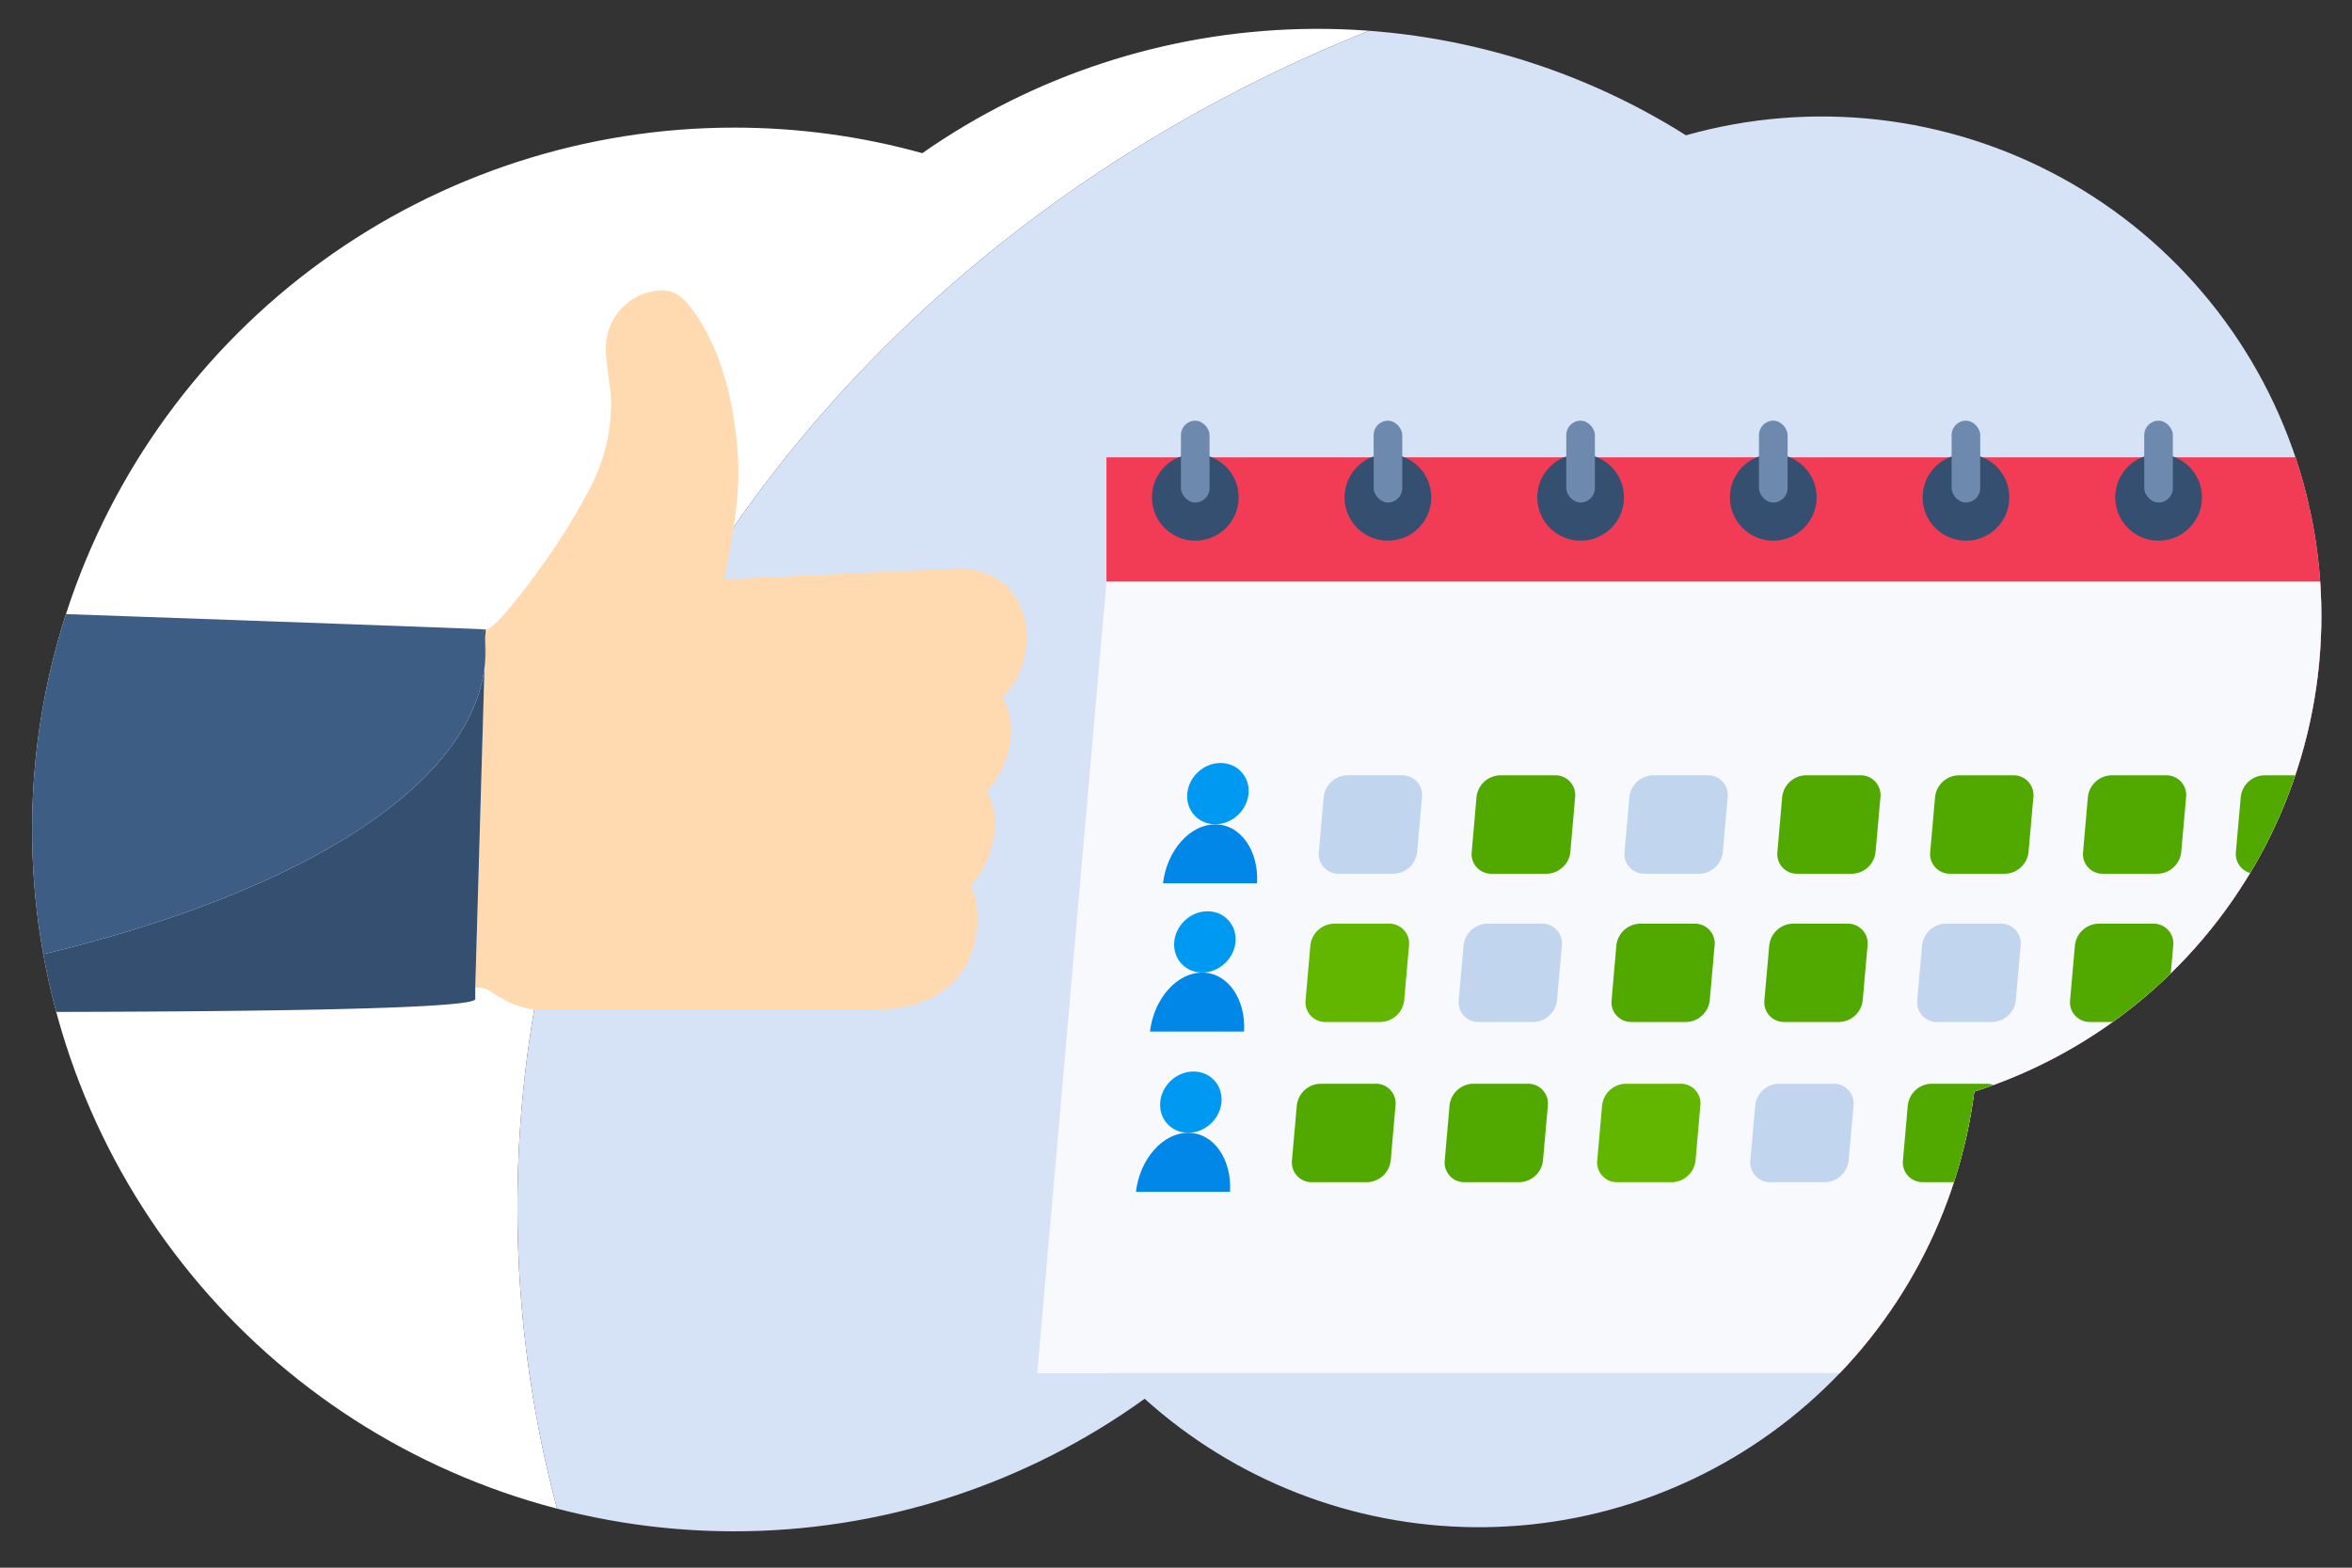 <svg id="Layer_1" data-name="Layer 1" xmlns="http://www.w3.org/2000/svg" xmlns:xlink="http://www.w3.org/1999/xlink" viewBox="0 0 300 200"><rect x="0" y="0" width="300" height="200" fill="#333333" stroke="none"/><defs><style>.cls-1{fill:none;}.cls-2{clip-path:url(#clip-path);}.cls-3{fill:#fff;}.cls-4{fill:#d6e2f5;}.cls-5{fill:#f23b54;}.cls-6{fill:#ff4b62;}.cls-7{fill:#f7f9fc;}.cls-8{clip-path:url(#clip-path-2);}.cls-9{fill:#354f71;}.cls-10{fill:#6d89ad;}.cls-11{fill:#0099f2;}.cls-12{fill:#0087e7;}.cls-13{fill:#c2d5ef;}.cls-14{fill:#51a900;}.cls-15{fill:#63b600;}.cls-16{fill:#ffd9af;}.cls-17{fill:#3a3a3d;}.cls-18{fill:#3e5d85;}</style><clipPath id="clip-path"><path class="cls-1" d="M93.64,16.28a89.67,89.67,0,0,1,24,3.26,88.08,88.08,0,0,1,97.41-2.28,63.72,63.72,0,0,1,36.77,122A63.69,63.69,0,0,1,146,178.45,89.54,89.54,0,1,1,93.64,16.28Z"/></clipPath><clipPath id="clip-path-2"><rect class="cls-1" x="146.93" y="53.67" width="161.11" height="18.29"/></clipPath></defs><g class="cls-2"><path class="cls-3" d="M182.48,1H2V201H73.61A148.87,148.87,0,0,1,66,154C66,84.33,114.32,24.8,182.48,1Z"/><path class="cls-4" d="M302,1H182.48C114.32,24.8,66,84.33,66,154a148.87,148.87,0,0,0,7.61,47H302Z"/><rect class="cls-5" x="141.13" y="58.34" width="169.84" height="15.86"/><rect class="cls-6" x="141.13" y="74.2" width="169.84" height="100.99"/><polygon class="cls-7" points="141.13 74.2 132.3 175.19 302.13 175.19 310.97 74.2 141.13 74.2"/><g class="cls-8"><circle class="cls-9" cx="152.46" cy="63.45" r="5.53"/><rect class="cls-10" x="150.63" y="53.67" width="3.65" height="10.44" rx="1.83"/><circle class="cls-9" cx="177.03" cy="63.45" r="5.53"/><rect class="cls-10" x="175.21" y="53.67" width="3.65" height="10.44" rx="1.83"/><circle class="cls-9" cx="201.61" cy="63.45" r="5.53"/><rect class="cls-10" x="199.78" y="53.67" width="3.65" height="10.44" rx="1.83"/><circle class="cls-9" cx="226.18" cy="63.45" r="5.53"/><rect class="cls-10" x="224.36" y="53.67" width="3.65" height="10.44" rx="1.83"/><circle class="cls-9" cx="250.76" cy="63.45" r="5.53"/><rect class="cls-10" x="248.93" y="53.67" width="3.65" height="10.44" rx="1.83"/><circle class="cls-9" cx="275.33" cy="63.45" r="5.53"/><rect class="cls-10" x="273.5" y="53.67" width="3.65" height="10.44" rx="1.83"/><circle class="cls-9" cx="299.91" cy="63.45" r="5.53"/><rect class="cls-10" x="298.08" y="53.67" width="3.65" height="10.44" rx="1.83"/></g><ellipse class="cls-11" cx="155.34" cy="101.26" rx="4.08" ry="3.74" transform="translate(-26.89 135.52) rotate(-43.75)"/><path class="cls-12" d="M155,105.17c-3.23,0-6.16,3.34-6.66,7.52h12C160.57,108.51,158.23,105.17,155,105.17Z"/><path class="cls-13" d="M177.76,111.47h-7a2.52,2.52,0,0,1-2.54-2.78l.62-7a3.1,3.1,0,0,1,3-2.78h7a2.52,2.52,0,0,1,2.54,2.78l-.62,7A3.1,3.1,0,0,1,177.76,111.47Z"/><path class="cls-14" d="M197.25,111.47h-7a2.5,2.5,0,0,1-2.53-2.78l.61-7a3.11,3.11,0,0,1,3-2.78h7.05a2.52,2.52,0,0,1,2.53,2.78l-.61,7A3.11,3.11,0,0,1,197.25,111.47Z"/><path class="cls-13" d="M216.75,111.47h-7a2.52,2.52,0,0,1-2.54-2.78l.62-7a3.1,3.1,0,0,1,3-2.78h7a2.52,2.52,0,0,1,2.54,2.78l-.62,7A3.1,3.1,0,0,1,216.75,111.47Z"/><path class="cls-14" d="M236.24,111.47h-7a2.5,2.5,0,0,1-2.53-2.78l.61-7a3.11,3.11,0,0,1,3-2.78h7a2.52,2.52,0,0,1,2.53,2.78l-.62,7A3.1,3.1,0,0,1,236.24,111.47Z"/><path class="cls-14" d="M255.74,111.47h-7a2.52,2.52,0,0,1-2.54-2.78l.62-7a3.1,3.1,0,0,1,3-2.78h7a2.52,2.52,0,0,1,2.54,2.78l-.62,7A3.1,3.1,0,0,1,255.74,111.47Z"/><path class="cls-14" d="M275.23,111.47h-7a2.5,2.5,0,0,1-2.53-2.78l.61-7a3.11,3.11,0,0,1,3-2.78h7a2.52,2.52,0,0,1,2.53,2.78l-.62,7A3.1,3.1,0,0,1,275.23,111.47Z"/><path class="cls-14" d="M294.73,111.47h-7a2.52,2.52,0,0,1-2.54-2.78l.62-7a3.1,3.1,0,0,1,3-2.78h7a2.5,2.5,0,0,1,2.53,2.78l-.61,7A3.1,3.1,0,0,1,294.73,111.47Z"/><ellipse class="cls-11" cx="153.68" cy="120.17" rx="4.08" ry="3.74" transform="translate(-40.43 139.63) rotate(-43.75)"/><path class="cls-12" d="M153.34,124.08c-3.24,0-6.16,3.34-6.66,7.52h12C158.92,127.42,156.58,124.08,153.34,124.08Z"/><path class="cls-15" d="M176.11,130.38h-7.05a2.51,2.51,0,0,1-2.53-2.77l.61-7a3.11,3.11,0,0,1,3-2.77h7.05a2.51,2.51,0,0,1,2.53,2.77l-.61,7A3.11,3.11,0,0,1,176.11,130.38Z"/><path class="cls-13" d="M195.6,130.38h-7a2.51,2.51,0,0,1-2.54-2.77l.62-7a3.1,3.1,0,0,1,3-2.77h7a2.51,2.51,0,0,1,2.54,2.77l-.62,7A3.1,3.1,0,0,1,195.6,130.38Z"/><path class="cls-14" d="M215.09,130.38h-7a2.5,2.5,0,0,1-2.53-2.77l.61-7a3.11,3.11,0,0,1,3-2.77h7a2.51,2.51,0,0,1,2.53,2.77l-.62,7A3.1,3.1,0,0,1,215.09,130.38Z"/><path class="cls-14" d="M234.59,130.38h-7a2.51,2.51,0,0,1-2.54-2.77l.62-7a3.1,3.1,0,0,1,3-2.77h7a2.51,2.51,0,0,1,2.54,2.77l-.62,7A3.1,3.1,0,0,1,234.59,130.38Z"/><path class="cls-13" d="M254.08,130.38h-7a2.5,2.5,0,0,1-2.53-2.77l.61-7a3.11,3.11,0,0,1,3-2.77h7.05a2.51,2.51,0,0,1,2.53,2.77l-.62,7A3.1,3.1,0,0,1,254.08,130.38Z"/><path class="cls-14" d="M273.58,130.38h-7a2.51,2.51,0,0,1-2.54-2.77l.62-7a3.1,3.1,0,0,1,3-2.77h7a2.51,2.51,0,0,1,2.54,2.77l-.62,7A3.1,3.1,0,0,1,273.58,130.38Z"/><path class="cls-13" d="M293.07,130.38h-7a2.5,2.5,0,0,1-2.53-2.77l.61-7a3.11,3.11,0,0,1,3-2.77h7.05a2.51,2.51,0,0,1,2.53,2.77l-.62,7A3.1,3.1,0,0,1,293.07,130.38Z"/><ellipse class="cls-11" cx="151.89" cy="140.61" rx="4.08" ry="3.74" transform="translate(-55.06 144.07) rotate(-43.75)"/><path class="cls-12" d="M151.55,144.52c-3.24,0-6.16,3.34-6.66,7.52h12C157.13,147.86,154.79,144.52,151.55,144.52Z"/><path class="cls-14" d="M174.32,150.82h-7a2.52,2.52,0,0,1-2.53-2.78l.62-7a3.1,3.1,0,0,1,3-2.78h7A2.5,2.5,0,0,1,178,141l-.61,7A3.11,3.11,0,0,1,174.32,150.82Z"/><path class="cls-14" d="M193.81,150.82h-7a2.5,2.5,0,0,1-2.53-2.78l.61-7a3.1,3.1,0,0,1,3-2.78h7a2.52,2.52,0,0,1,2.54,2.78l-.62,7A3.1,3.1,0,0,1,193.81,150.82Z"/><path class="cls-15" d="M213.31,150.82h-7.05a2.52,2.52,0,0,1-2.53-2.78l.62-7a3.1,3.1,0,0,1,3-2.78h7a2.5,2.5,0,0,1,2.53,2.78l-.61,7A3.11,3.11,0,0,1,213.31,150.82Z"/><path class="cls-13" d="M232.8,150.82h-7a2.52,2.52,0,0,1-2.54-2.78l.62-7a3.1,3.1,0,0,1,3-2.78h7a2.52,2.52,0,0,1,2.54,2.78l-.62,7A3.1,3.1,0,0,1,232.8,150.82Z"/><path class="cls-14" d="M252.3,150.82h-7.05a2.52,2.52,0,0,1-2.53-2.78l.62-7a3.1,3.1,0,0,1,3-2.78h7a2.5,2.5,0,0,1,2.53,2.78l-.61,7A3.11,3.11,0,0,1,252.3,150.82Z"/><path class="cls-13" d="M271.79,150.82h-7a2.52,2.52,0,0,1-2.54-2.78l.62-7a3.1,3.1,0,0,1,3-2.78h7a2.52,2.52,0,0,1,2.54,2.78l-.62,7A3.1,3.1,0,0,1,271.79,150.82Z"/><path class="cls-14" d="M291.29,150.82h-7.05a2.52,2.52,0,0,1-2.53-2.78l.62-7a3.1,3.1,0,0,1,3-2.78h7a2.5,2.5,0,0,1,2.53,2.78l-.61,7A3.11,3.11,0,0,1,291.29,150.82Z"/><path class="cls-16" d="M127.88,88.93c5.45-5.43,3.76-16.4-5.67-16.4L92.38,73.9c.93-5.2,2.05-10.09,1.75-15.44C93.77,52,92.1,44.17,87.9,39a5.17,5.17,0,0,0-2.39-1.83,4.47,4.47,0,0,0-2.21,0,7.31,7.31,0,0,0-6,6.71c-.12,2.31.49,4.6.63,6.91A23,23,0,0,1,75.4,62a82,82,0,0,1-6.88,11c-.45.66-5.41,7.48-6.58,7.32L60.62,126a3.31,3.31,0,0,1,1.52.23c1.81,1.15,4,2.6,7,2.6h42.06c15.71,0,14-14,12.59-15.86,2.66-2.9,4.3-8,2.06-12C127.56,99.13,130.59,94.12,127.88,88.93Z"/><path class="cls-17" d="M61.94,80.3h-.21a14,14,0,0,1,.16,1.45Z"/><path class="cls-17" d="M61.89,81.74l-.09,3.41a18.09,18.09,0,0,0,.14-2.21C61.94,82.54,61.92,82.14,61.89,81.74Z"/><path class="cls-9" d="M-52.29,128.76a.19.19,0,0,0,.14.08S60.62,130,60.62,127.45V126L61.8,85.15C58.86,108.59,9.48,127.43-52.29,128.76Z"/><path class="cls-18" d="M61.73,80.29C56.58,80-45,76.48-45,76.48c-2.59,0-9.16,50.08-7.25,52.28C9.48,127.43,58.86,108.59,61.8,85.15l.09-3.41A14,14,0,0,0,61.73,80.29Z"/></g></svg>